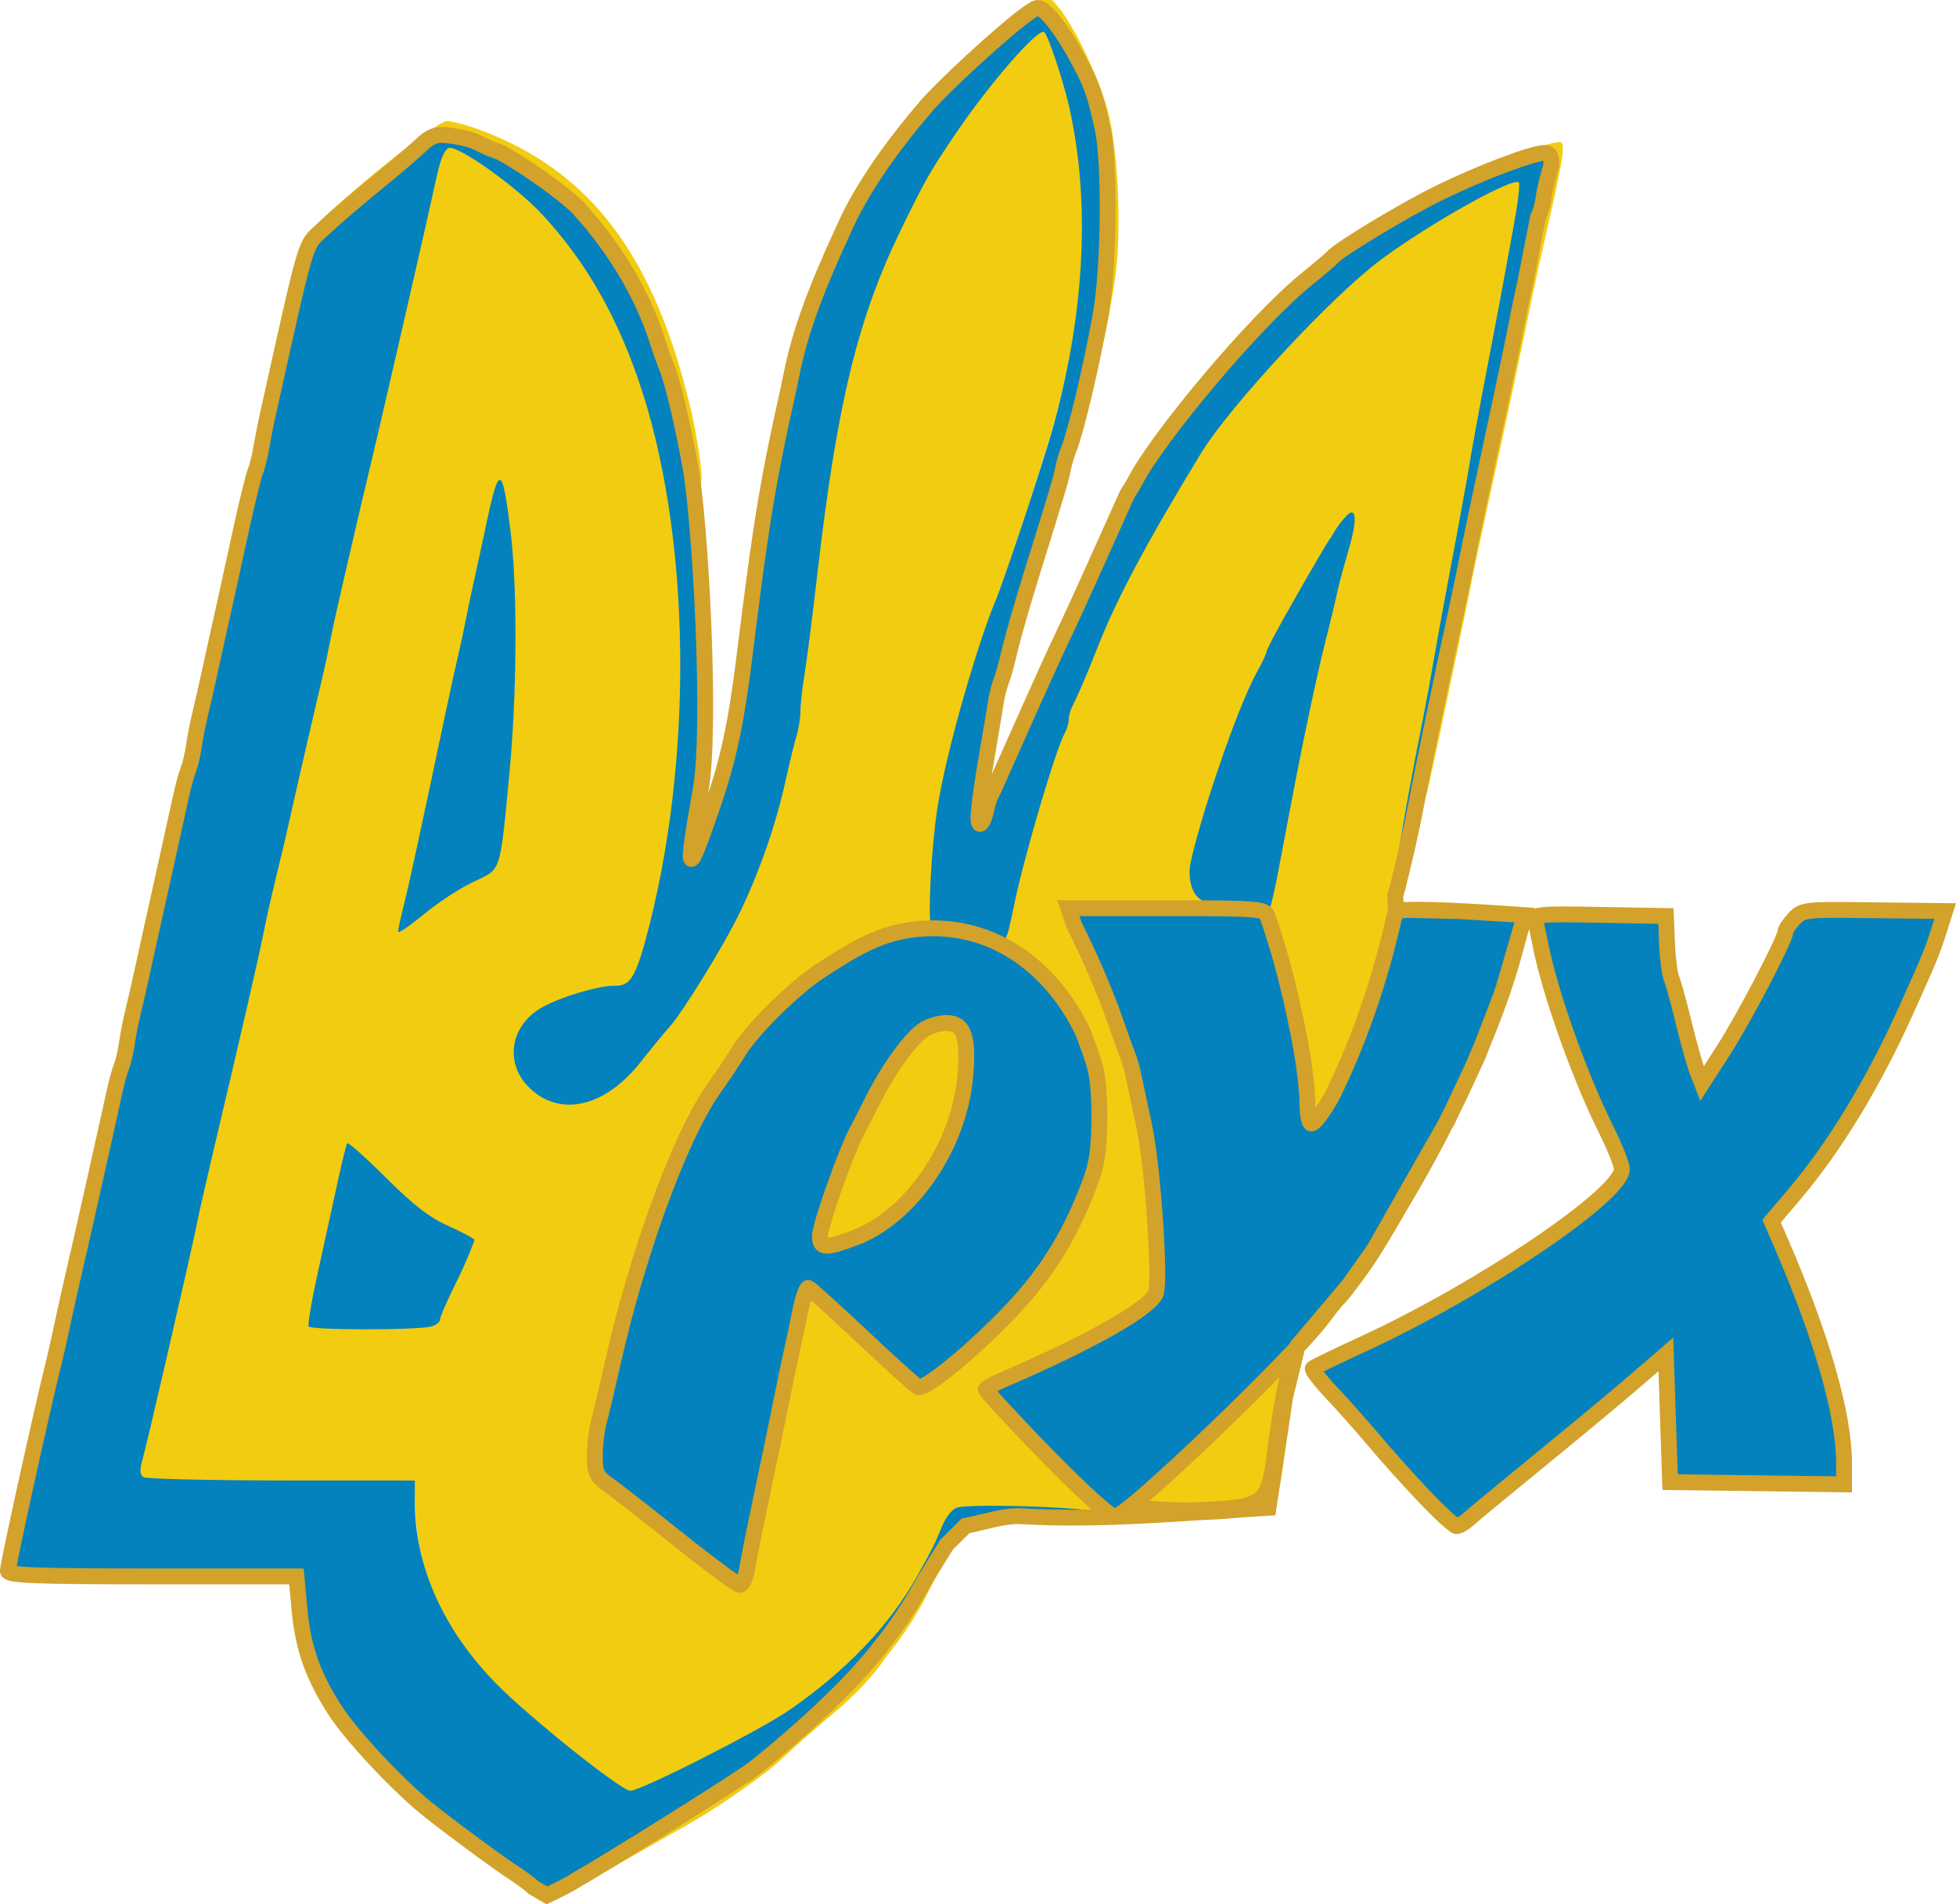 <?xml version="1.0" encoding="UTF-8" standalone="no"?>
<!-- Created with Inkscape (http://www.inkscape.org/) -->

<svg
   width="123.452mm"
   height="120.159mm"
   viewBox="0 0 123.452 120.159"
   version="1.1"
   id="svg1"
   xml:space="preserve"
   xmlns:inkscape="http://www.inkscape.org/namespaces/inkscape"
   xmlns:sodipodi="http://sodipodi.sourceforge.net/DTD/sodipodi-0.dtd"
   xmlns="http://www.w3.org/2000/svg"
   xmlns:svg="http://www.w3.org/2000/svg"><sodipodi:namedview
     id="namedview1"
     pagecolor="#ffffff"
     bordercolor="#000000"
     borderopacity="0.25"
     inkscape:showpageshadow="2"
     inkscape:pageopacity="0.0"
     inkscape:pagecheckerboard="0"
     inkscape:deskcolor="#d1d1d1"
     inkscape:document-units="mm" /><defs
     id="defs1" /><g
     inkscape:label="Шар 1"
     inkscape:groupmode="layer"
     id="layer1"
     style="display:inline"
     transform="translate(-40.114,-98.995)"><g
       id="g16"
       style="display:inline"><path
         style="display:inline;fill:#f2cc10"
         d="m 72.51,217.295 c -1.167,-0.834 -2.565,-1.814 -3.107,-2.178 -3.348,-2.721 -6.704,-5.589 -9.032,-9.305 -0.885,-1.532 -1.484,-4.584 -1.585,-5.404 -0.143,-1.167 -0.154,-1.602 -1.305,-1.721 -2.188,-0.227 -2.533,-0.449 -0.402,-0.476 l 2.028,-0.026 0.188,2.051 c 0.471,5.138 3.49,9.267 10.705,14.642 1.091,0.813 2.342,1.705 2.778,1.982 0.437,0.277 1.025,0.713 1.307,0.969 0.658,0.597 1.177,0.58 2.001,-0.064 0.364,-0.285 0.741,-0.52 0.839,-0.523 0.591,-0.02 10.206,-6.062 11.153,-7.009 0.223,-0.223 0.477,-0.405 0.564,-0.405 0.27,0 2.02,-1.588 4.659,-4.226 2.292,-2.292 4.056,-4.608 5.446,-7.151 1.959,-3.584 2.366,-3.81 7.052,-3.928 2.605,-0.066 3.19,0.116 3.118,-0.102 -0.105,-0.315 -7.309,-0.358 -8.407,-0.087 -0.327,0.081 -0.529,0.287 -0.811,0.971 -0.471,1.141 -0.573,1.345 -1.551,3.086 -1.746,3.109 -4.456,5.946 -8.051,8.428 -1.857,1.282 -9.685,5.333 -10.353,5.333 -0.574,0 -6.537,-4.868 -8.609,-6.979 -3.358,-3.42 -4.837,-7.671 -4.837,-11.762 l -0.118,-0.799 -8.401,-0.004 c -4.62,-0.002 -8.546,-0.096 -8.723,-0.209 -0.238,-0.151 -0.136,-0.957 0.058,-1.632 0.291,-1.015 3.116,-13.268 3.444,-14.938 0.114,-0.582 0.574,-2.606 1.021,-4.498 1.805,-7.633 2.984,-12.762 3.194,-13.891 0.122,-0.655 0.471,-2.203 0.776,-3.44 0.305,-1.237 0.656,-2.725 0.781,-3.307 0.213,-0.992 1.638,-7.178 2.194,-9.525 0.138,-0.582 0.351,-1.594 0.472,-2.249 0.18,-0.969 1.611,-7.163 2.903,-12.568 0.139,-0.582 0.485,-2.07 0.768,-3.307 0.638,-2.785 1.449,-6.307 2.133,-9.26 0.286,-1.237 0.67,-2.989 0.854,-3.894 0.193,-0.95 0.497,-1.708 0.72,-1.793 1.113,-0.427 6.351,4.022 8.409,7.143 3.427,5.197 4.959,10.06 6.043,19.182 0.861,7.241 0.159,16.691 -1.758,23.68 -0.71,2.588 -0.976,3.042 -1.785,3.046 -1,0.005 -3.167,0.627 -4.431,1.273 -2.22,1.135 -2.87,3.248 -1.462,4.754 1.971,2.11 5.003,1.409 7.327,-1.694 0.582,-0.777 1.148,-1.416 1.257,-1.42 0.109,-0.004 0.198,-0.185 0.198,-0.404 0,-0.218 0.097,-0.397 0.215,-0.397 0.364,0 3.403,-4.835 4.51,-7.176 1.238,-2.62 2.215,-5.46 2.813,-8.184 0.238,-1.084 0.545,-2.336 0.681,-2.783 0.136,-0.447 0.248,-1.148 0.248,-1.557 0,-0.409 0.119,-1.473 0.263,-2.362 0.145,-0.89 0.511,-3.761 0.813,-6.381 1.226,-10.632 2.543,-16.049 5.253,-21.617 1.52,-3.123 1.837,-3.68 3.43,-6.036 2.138,-3.163 4.891,-6.346 5.487,-6.346 0.33,0 1.218,2.392 1.721,4.63 1.317,5.867 1.055,12.745 -0.872,19.883 -0.681,2.525 -3.204,10.222 -3.682,11.338 -0.952,2.224 -2.878,9.141 -3.645,13.097 -0.402,2.07 -0.709,6.948 -0.466,7.098 0.568,0.351 0.109,0.857 -0.92,1.014 -2.008,0.307 -3.407,0.828 -5.662,2.31 -1.658,1.09 -4.368,3.737 -5.108,4.989 -0.237,0.401 -0.524,0.729 -0.638,0.729 -0.114,0 -0.208,0.127 -0.208,0.283 0,0.156 -0.35,0.792 -0.778,1.414 -2.248,3.268 -5.081,10.614 -6.488,16.824 -0.379,1.673 -0.804,3.473 -0.945,3.999 -0.48,1.795 -0.327,3.251 0.408,3.89 0.365,0.317 0.721,0.577 0.791,0.577 0.07,0 1.764,1.31 3.764,2.91 2,1.601 3.774,2.91 3.943,2.91 0.168,0 0.362,-0.387 0.432,-0.86 0.123,-0.837 0.363,-2.009 2.048,-9.988 0.446,-2.11 0.931,-4.539 1.079,-5.398 0.148,-0.859 0.394,-1.796 0.547,-2.082 0.259,-0.485 0.382,-0.421 1.774,0.917 3.396,3.265 5.115,4.849 5.357,4.935 0.439,0.156 3.024,-1.923 5.453,-4.384 2.453,-2.486 4.024,-4.927 5.293,-8.227 0.574,-1.493 0.634,-2.224 0.656,-4.706 l -0.24,-2.496 -1.074,-2.631 c -1.028,-2.517 -2.778,-4.02 -4.486,-4.891 -1.308,-0.667 -1.089,-0.791 -0.468,-1.03 0.218,-0.084 0.397,-0.392 0.397,-0.686 0,-1.284 2.708,-10.889 3.452,-12.245 0.139,-0.253 0.252,-0.641 0.252,-0.863 0,-0.222 0.109,-0.611 0.242,-0.863 0.32,-0.607 0.914,-1.994 1.581,-3.69 1.199,-3.052 3.082,-6.584 6.511,-12.22 1.831,-3.009 8.305,-9.974 11.377,-12.24 3.345,-2.468 8.274,-5.152 8.692,-4.734 0.22,0.22 -0.225,3.171 -1.161,7.685 -0.439,2.119 -1.637,8.562 -1.844,9.922 -0.111,0.728 -0.698,3.942 -1.304,7.144 -0.606,3.201 -1.211,6.416 -1.344,7.144 -0.133,0.728 -0.493,2.633 -0.8,4.233 -1.242,6.476 -1.547,8.661 -1.282,9.172 0.249,0.48 0.037,1.816 -0.809,5.08 -0.566,2.185 -2.391,7.06 -2.764,7.211 -0.051,0.021 -1.025,2.161 -1.559,2.161 -0.136,0 -0.247,-0.566 -0.247,-1.257 -2e-4,-0.691 -0.28,-2.654 -0.486,-3.818 -0.471,-2.667 -1.063,-5.543 -2,-8.164 -0.151,-0.423 -0.7,-0.463 -6.359,-0.463 h -6.194 l 0.378,0.73 c 0.847,1.638 1.98,4.265 2.538,5.884 0.326,0.946 0.69,1.958 0.81,2.249 0.12,0.291 0.279,0.827 0.354,1.191 0.075,0.364 0.382,1.793 0.681,3.175 0.586,2.703 1.234,9.912 0.981,10.918 -0.235,0.936 -3.964,3.07 -9.631,5.512 -0.618,0.267 -1.124,0.55 -1.124,0.63 0,0.08 1.71,1.882 3.8,4.005 2.308,2.344 3.961,3.823 4.211,3.766 0.543,-0.122 4.04,-3.274 8.097,-7.296 1.801,-1.786 3.327,-3.248 3.391,-3.248 0.283,0 -0.153,1.462 -0.697,2.011 -0.602,0.608 -0.722,1.102 -1.162,4.819 -0.368,3.105 0.026,3.225 -3.694,3.225 -2.156,0 -3.548,-0.052 -3.76,0.16 -0.478,0.478 -0.463,0.363 0.199,0.4 1.956,0.109 -2.503,0.445 -6.267,0.472 -5.86,0.043 -6.03,0.141 -8.463,4.93 -0.521,1.025 -1.542,2.567 -2.27,3.428 -0.997,1.47 -2.15,2.642 -3.506,3.789 -1.201,1.007 -2.615,2.255 -3.144,2.774 -0.957,0.939 -3.904,3.013 -5.918,4.165 -6.121,3.502 -8.393,4.735 -8.731,4.738 -0.146,0.001 -1.219,-0.68 -2.386,-1.514 z m -5.221,-34.903 c 0.327,-0.077 0.596,-0.277 0.597,-0.443 9.16e-4,-0.166 0.476,-1.255 1.057,-2.419 0.58,-1.164 1.056,-2.186 1.057,-2.27 9.17e-4,-0.085 -0.73,-0.48 -1.624,-0.879 -1.209,-0.539 -2.227,-1.326 -3.968,-3.063 -1.288,-1.286 -2.274,-1.981 -2.326,-1.885 -0.053,0.096 -0.295,1.067 -0.538,2.159 -0.243,1.091 -0.785,3.531 -1.205,5.42 -0.42,1.89 -0.703,3.532 -0.631,3.649 0.143,0.232 6.609,-0.038 7.582,-0.269 z m 2.694,-28.061 c 1.8,-0.849 1.668,-0.457 2.281,-6.816 0.476,-4.939 0.479,-11.275 0.008,-15.03 -0.512,-4.082 -0.659,-3.804 -1.45,-0.076 -0.289,1.361 -0.647,3.011 -0.795,3.666 -0.148,0.655 -0.373,1.726 -0.5,2.381 -0.127,0.655 -0.344,1.667 -0.483,2.249 -0.139,0.582 -0.492,2.189 -0.785,3.572 -1.376,6.502 -2.17,10.002 -2.529,11.415 -0.216,0.849 -0.392,1.657 -0.392,1.796 0,0.139 0.621,-0.365 1.5,-1.097 0.879,-0.732 2.295,-1.659 3.146,-2.06 z m 50.509,0.394 c 0.158,-0.618 0.773,-3.625 1.367,-6.681 0.593,-3.056 1.382,-6.747 1.753,-8.202 0.371,-1.455 0.773,-3.122 0.893,-3.704 0.12,-0.582 0.406,-1.713 0.636,-2.514 0.575,-2.005 0.555,-2.318 -0.106,-1.72 -0.291,0.263 -0.529,0.629 -0.529,0.813 0,0.184 -0.103,0.374 -0.228,0.422 -0.248,0.096 -4.005,6.507 -4.005,6.834 0,0.11 -0.289,0.72 -0.642,1.357 -1.205,2.173 -3.703,9.119 -4.261,11.848 -0.167,0.817 -0.089,0.982 0.838,1.776 0.889,0.761 1.216,0.876 2.509,0.885 l 1.487,0.01 z m -80.029,43.587 c -0.136,-0.356 0.133,-1.734 1.498,-7.67 0.469,-2.037 0.945,-4.121 1.058,-4.63 0.114,-0.509 0.465,-2.057 0.781,-3.44 0.685,-2.993 0.928,-4.067 1.441,-6.35 0.212,-0.946 0.819,-3.625 1.348,-5.953 0.529,-2.328 1.191,-5.275 1.472,-6.548 0.28,-1.273 0.757,-3.416 1.06,-4.763 0.303,-1.346 0.764,-3.4 1.025,-4.564 1.631,-7.273 2.365,-10.481 3.315,-14.486 0.216,-0.909 0.621,-2.725 0.9,-4.035 0.28,-1.31 0.891,-4.048 1.359,-6.085 0.468,-2.037 0.942,-4.121 1.053,-4.63 0.484,-2.223 2.39,-10.506 2.544,-11.059 0.238,-0.851 8.208,-7.462 8.997,-7.462 0.336,0 1.299,0.257 2.141,0.572 6.983,2.609 11.016,8 13.293,17.766 0.285,1.223 0.579,3.044 0.654,4.047 l -0.159,2.217 -0.247,-2.358 c -0.348,-3.318 -1.537,-6.67 -1.752,-7.108 -0.112,-0.227 -0.28,-0.945 -0.508,-1.511 -0.314,-0.777 -2.632,-5.617 -4.909,-8.147 -1.06,-1.177 -4.758,-3.361 -5.314,-3.568 -0.166,-0.062 -0.725,-0.348 -1.192,-0.582 -0.468,-0.233 -1.26,-0.282 -1.797,-0.348 -0.8,-0.099 -0.775,-0.026 -1.426,0.584 -0.437,0.409 -1.536,1.289 -2.335,1.944 -2.16,1.769 -2.808,2.268 -3.912,3.291 -1.074,0.995 -0.972,0.194 -3.513,11.626 -0.129,0.582 -0.313,1.485 -0.396,1.994 -0.083,0.509 -0.2,1.174 -0.319,1.465 -0.119,0.291 -0.57,1.988 -0.965,3.807 -0.396,1.819 -0.813,3.724 -0.927,4.233 -0.114,0.509 -0.35,1.581 -0.524,2.381 -0.566,2.596 -0.832,3.817 -1.094,4.895 -0.142,0.582 -0.345,1.505 -0.417,2.014 -0.071,0.509 -0.187,1.154 -0.306,1.445 -0.119,0.291 -0.324,1.124 -0.48,1.852 -0.156,0.728 -0.631,2.742 -1.02,4.488 -0.952,4.274 -1.067,4.775 -1.436,6.463 -0.175,0.8 -0.434,1.941 -0.575,2.523 -0.141,0.582 -0.345,1.475 -0.416,1.984 -0.071,0.509 -0.138,1.174 -0.257,1.465 -0.119,0.291 -0.414,1.174 -0.585,1.975 -0.17,0.8 -0.429,1.922 -0.563,2.504 -0.134,0.582 -0.474,2.199 -0.78,3.582 -0.306,1.382 -0.789,3.456 -1.061,4.62 -0.272,1.164 -0.632,2.781 -0.799,3.582 -0.167,0.8 -0.408,1.872 -0.535,2.381 -0.764,3.067 -2.906,12.716 -2.906,13.113 0,0.184 0.189,0.356 0.517,0.407 0.534,0.083 0.518,0.109 -0.153,0.25 -0.484,0.102 -0.794,0.04 -0.877,-0.177 z m 76.654,-4.177 3.062,-0.256 0.287,-1.089 c 0.158,-0.599 0.424,-2.101 0.592,-3.338 0.38,-2.797 0.531,-3.536 0.689,-3.378 0.068,0.068 -0.002,0.945 -0.157,1.949 -0.154,1.004 -0.401,2.714 -0.548,3.8 -0.147,1.086 -0.394,2.128 -0.55,2.315 -0.205,0.247 -1.129,0.328 -3.359,0.297 l -3.076,-0.044 z m 5.273,-10.604 c 0,-0.055 0.208,-0.263 0.463,-0.463 0.42,-0.329 0.429,-0.32 0.1,0.1 -0.346,0.441 -0.563,0.581 -0.563,0.363 z m 1.857,-2.141 c 1.401,-1.86 2.449,-2.969 1.634,-1.728 -0.431,0.655 -1.062,1.429 -1.404,1.72 -0.604,0.515 -0.611,0.515 -0.229,0.008 z m -32.019,-4.486 c 0,-0.708 1.573,-5.504 2.192,-6.683 0.215,-0.41 0.721,-1.401 1.124,-2.201 0.958,-1.902 2.34,-3.801 3.157,-4.335 0.358,-0.235 0.999,-0.427 1.423,-0.427 1.105,0 1.487,1.054 1.278,3.531 -0.374,4.428 -3.423,8.895 -6.98,10.225 -1.855,0.694 -2.194,0.677 -2.194,-0.11 z m 8.467,-19.202 c 0,-0.146 0.231,-0.265 0.514,-0.265 0.282,0 0.587,0.119 0.677,0.265 0.093,0.15 -0.13,0.265 -0.514,0.265 -0.372,0 -0.677,-0.119 -0.677,-0.265 z m 29.173,-8.665 c 0.182,-1.026 1.669,-8.178 2.325,-11.179 0.302,-1.382 0.651,-3.049 0.777,-3.704 0.207,-1.079 0.678,-3.31 2.378,-11.245 0.312,-1.455 0.679,-3.241 0.816,-3.969 0.137,-0.728 0.375,-1.859 0.528,-2.514 0.153,-0.655 0.347,-1.816 0.43,-2.58 0.083,-0.764 0.239,-1.389 0.346,-1.389 0.107,0 0.268,-0.566 0.357,-1.257 0.089,-0.691 0.239,-1.525 0.332,-1.852 0.133,-0.466 0.062,-0.595 -0.325,-0.595 -0.756,0 -3.759,1.149 -6.55,2.506 -2.189,1.065 -6.395,3.598 -6.775,4.08 -0.073,0.092 -0.787,0.698 -1.587,1.346 -2.125,1.721 -5.789,5.723 -7.623,8.089 -0.878,1.132 -1.653,2.275 -1.711,2.275 -0.058,0 0.409,-1.228 1.182,-2.355 2.974,-4.34 8.659,-9.556 13.443,-12.333 3.118,-1.81 9.218,-4.402 10.359,-4.402 0.347,0 0.229,0.911 -0.583,4.498 -0.313,1.382 -0.663,2.93 -0.778,3.44 -0.115,0.509 -0.577,2.712 -1.028,4.895 -0.451,2.183 -1.304,6.171 -1.897,8.864 -0.593,2.692 -1.179,5.431 -1.302,6.085 -0.241,1.283 -2.146,10.354 -2.654,12.634 -0.318,1.427 -0.692,1.964 -0.461,0.661 z M 88.553,129.619 c -0.249,-1.788 1.248,-7.572 2.661,-11.736 0.554,-1.633 2.457,-5.739 3.309,-7.14 1.754,-2.885 5.114,-6.717 8.021,-9.148 0.946,-0.791 1.779,-1.504 1.852,-1.584 0.073,-0.08 0.518,-0.415 0.99,-0.744 l 0.858,-0.599 0.642,0.744 c 0.982,1.139 2.542,4.384 3.13,6.509 0.667,2.411 0.904,7.577 0.486,10.565 -0.374,2.671 -1.126,6.062 -1.375,6.067 -0.076,0.002 0.044,-0.426 0.142,-0.899 0.83,-4.023 1.015,-5.725 1.012,-9.327 -0.004,-4.378 -0.49,-6.873 -1.857,-9.533 -1.023,-1.991 -2.13,-3.3 -2.636,-3.117 -0.768,0.278 -4.666,3.704 -6.568,5.723 -2.129,2.259 -4.154,5.389 -5.091,7.104 -0.318,0.581 -3.491,7.977 -3.491,9.19 0,0.288 0.117,0.695 -0.028,0.785 -0.146,0.09 -0.306,0.396 -0.306,0.68 0,0.284 -0.386,1.557 -0.67,2.829 -0.284,1.272 -0.528,2.818 -0.651,3.475 l -0.259,1.385 z"
         id="path17"
         sodipodi:nodetypes="sssssscsssssssssssssssssssccssssssssssssssssscssscssssssssssssssssssssssssssssssssssssccsssssssssssssssssssssssscssssssssssssssssssssssscsscsssssssssccsssssssssssssssssssscssssccssssssssssssssssssscsssssscssssssssssssssssssssssssssssccssscsssccssssscssccsssssssssscsssssssscssssssssssssssssssssssscscsssscsssssscssscs" /><path
         style="display:inline;fill:#0382be"
         d="m 74.085,218.142 c -0.282,-0.256 -0.87,-0.692 -1.307,-0.969 -0.92,-0.584 -4.396,-3.158 -5.556,-4.115 -1.875,-1.547 -4.671,-4.55 -5.66,-6.081 -1.422,-2.2 -2.04,-3.951 -2.267,-6.428 l -0.188,-2.051 h -9.106 c -7.412,0 -9.106,-0.066 -9.106,-0.353 0,-0.411 2.113,-9.997 2.896,-13.141 0.127,-0.509 0.368,-1.581 0.535,-2.381 0.167,-0.8 0.527,-2.408 0.799,-3.572 0.272,-1.164 0.745,-3.248 1.051,-4.63 0.306,-1.382 0.666,-2.99 0.799,-3.572 0.134,-0.582 0.382,-1.713 0.553,-2.514 0.17,-0.8 0.407,-1.693 0.526,-1.984 0.119,-0.291 0.274,-0.946 0.345,-1.455 0.071,-0.509 0.245,-1.402 0.387,-1.984 0.141,-0.582 0.4,-1.713 0.575,-2.514 0.369,-1.688 0.484,-2.208 1.436,-6.482 0.389,-1.746 0.835,-3.77 0.991,-4.498 0.156,-0.728 0.381,-1.561 0.499,-1.852 0.119,-0.291 0.274,-0.946 0.345,-1.455 0.071,-0.509 0.245,-1.402 0.387,-1.984 0.141,-0.582 0.4,-1.713 0.574,-2.514 0.327,-1.501 0.692,-3.148 1.054,-4.763 0.114,-0.509 0.531,-2.414 0.927,-4.233 0.396,-1.819 0.817,-3.545 0.936,-3.836 0.119,-0.291 0.284,-0.946 0.368,-1.455 0.083,-0.509 0.257,-1.402 0.387,-1.984 2.541,-11.432 2.351,-10.779 3.424,-11.774 1.105,-1.023 1.86,-1.67 4.02,-3.438 0.799,-0.654 1.81,-1.524 2.246,-1.934 0.651,-0.61 0.97,-0.723 1.77,-0.624 0.537,0.066 1.349,0.223 1.817,0.456 0.468,0.233 0.917,0.444 1.182,0.513 0.587,0.152 4.225,2.557 5.285,3.735 2.274,2.525 3.96,5.386 4.894,8.304 0.186,0.582 0.44,1.296 0.563,1.587 0.353,0.833 0.967,3.392 1.48,6.176 0.674,3.653 0.64,16.408 -0.054,20.282 -0.998,5.574 -0.858,5.696 0.835,0.729 1.761,-5.167 2.425,-8.162 3.677,-16.604 0.758,-5.109 1.57,-8.169 1.942,-10.071 0.672,-3.431 2.183,-6.791 3.67,-9.99 1.248,-2.471 3.082,-4.944 4.983,-7.132 1.885,-2.034 6.036,-5.74 6.804,-6.018 0.505,-0.183 1.789,1.579 2.813,3.57 0.552,1.073 0.827,1.495 1.384,4.089 0.435,2.027 0.425,8.623 -0.155,11.794 -0.636,3.472 -1.55,7.298 -2.024,8.467 -0.118,0.291 -0.273,0.827 -0.345,1.191 -0.135,0.683 -0.243,1.045 -1.975,6.615 -0.566,1.819 -1.18,3.962 -1.366,4.763 -0.186,0.8 -0.434,1.693 -0.552,1.984 -0.118,0.291 -0.268,0.886 -0.335,1.323 -0.066,0.437 -0.305,1.865 -0.53,3.175 -0.569,3.313 -0.697,4.654 -0.429,4.489 0.126,-0.078 0.307,-0.555 0.402,-1.061 0.095,-0.506 0.345,-0.926 0.407,-1.065 6.709,-15.07 1.967,-4.197 8.429,-18.635 0.043,-0.097 0.308,-0.457 0.513,-0.855 1.396,-2.709 7.479,-10.037 10.872,-12.781 0.8,-0.647 1.515,-1.253 1.587,-1.345 0.38,-0.482 4.587,-3.015 6.775,-4.08 2.79,-1.357 5.893,-2.506 6.649,-2.506 0.387,0 0.458,0.53 0.325,0.995 -0.093,0.327 -0.343,1.161 -0.432,1.852 -0.089,0.691 -0.357,1.257 -0.357,1.257 l -0.777,3.969 c 0,0 -0.391,1.786 -0.528,2.514 -0.137,0.728 -0.504,2.514 -0.816,3.969 -1.7,7.935 -2.172,10.166 -2.378,11.245 -0.125,0.655 -0.475,2.322 -0.777,3.704 -0.598,2.737 -2.116,10.049 -2.308,11.113 -0.469,2.602 -1.515,6.611 -1.678,6.433 -0.235,-0.255 0.06,-2.737 1.235,-8.864 0.307,-1.601 0.695,-3.561 0.828,-4.289 0.133,-0.728 0.694,-3.97 1.3,-7.172 0.606,-3.201 1.193,-6.416 1.305,-7.144 0.112,-0.728 0.58,-3.287 1.042,-5.689 0.461,-2.401 0.936,-4.901 1.054,-5.556 0.118,-0.655 0.429,-2.352 0.69,-3.771 0.262,-1.419 0.408,-2.648 0.326,-2.73 -0.365,-0.365 -5.688,2.634 -8.7,4.868 -3.09,2.29 -9.551,9.245 -11.377,12.245 -3.429,5.636 -5.312,9.168 -6.511,12.22 -0.666,1.696 -1.261,3.082 -1.581,3.69 -0.133,0.253 -0.242,0.641 -0.242,0.863 0,0.222 -0.113,0.611 -0.252,0.863 -0.576,1.051 -2.556,7.758 -3.181,10.778 -0.496,2.396 -0.506,2.556 -1.315,2.36 -0.398,-0.097 -1.329,-0.473 -2.129,-0.559 -0.8,-0.086 -1.614,0.002 -1.762,-0.2 -0.3,-0.41 -0.035,-5.113 0.336,-7.554 0.601,-3.956 2.721,-10.929 3.673,-13.152 0.478,-1.115 3.053,-8.797 3.734,-11.321 1.927,-7.138 2.247,-13.977 0.931,-19.844 -0.383,-1.708 -1.352,-4.596 -1.591,-4.744 -0.401,-0.248 -3.463,3.274 -5.617,6.46 -1.593,2.356 -1.909,2.913 -3.43,6.036 -2.71,5.568 -4.027,10.985 -5.253,21.617 -0.302,2.619 -0.668,5.491 -0.813,6.381 -0.145,0.89 -0.263,1.953 -0.263,2.362 0,0.409 -0.112,1.11 -0.248,1.557 -0.136,0.447 -0.443,1.699 -0.681,2.783 -0.598,2.724 -1.575,5.564 -2.813,8.184 -1.107,2.341 -3.742,6.494 -4.398,7.245 -0.573,0.656 -1.201,1.434 -1.781,2.151 -2.324,3.102 -5.356,3.804 -7.327,1.694 -1.407,-1.507 -1.091,-3.897 1.129,-5.032 1.264,-0.646 3.43,-1.269 4.431,-1.273 0.809,-0.004 1.186,-0.235 1.896,-2.823 3.065,-11.174 2.98,-25.734 -0.529,-35.663 -1.449,-4.1 -3.346,-7.329 -5.976,-10.17 -1.609,-1.738 -5.229,-4.322 -5.879,-4.196 -0.256,0.05 -0.529,0.655 -0.751,1.665 -0.437,1.989 -1.261,5.628 -1.978,8.731 -0.303,1.31 -0.782,3.393 -1.065,4.63 -0.283,1.237 -0.629,2.725 -0.768,3.307 -1.292,5.405 -2.723,11.598 -2.903,12.568 -0.122,0.655 -0.334,1.667 -0.472,2.249 -0.557,2.347 -1.982,8.533 -2.194,9.525 -0.125,0.582 -0.476,2.07 -0.781,3.307 -0.305,1.237 -0.654,2.785 -0.776,3.44 -0.21,1.128 -1.389,6.257 -3.194,13.891 -0.447,1.892 -0.907,3.916 -1.021,4.498 -0.328,1.67 -3.153,13.923 -3.444,14.938 -0.194,0.675 -0.178,0.969 0.06,1.12 0.178,0.113 4.103,0.207 8.723,0.209 l 8.401,0.004 v 1.31 c 0,4.092 1.794,8.106 5.152,11.526 2.072,2.111 7.878,6.743 8.451,6.743 0.669,0 8.182,-3.814 10.039,-5.097 3.595,-2.483 6.305,-5.32 8.051,-8.428 0.978,-1.741 1.08,-1.945 1.551,-3.086 0.282,-0.685 0.681,-1.186 1.008,-1.266 1.099,-0.271 8.696,0.008 8.801,0.323 0.072,0.218 -0.945,0.331 -3.55,0.397 -4.686,0.118 -5.092,0.344 -7.052,3.928 -1.39,2.543 -3.146,4.867 -5.446,7.151 -2.013,1.998 -4.217,3.835 -5.222,4.632 -1.05,0.832 -10.238,6.537 -11.153,7.009 -0.629,0.438 -2.007,1.069 -2.007,1.069 z m 9.14,-21.964 c -1.962,-1.568 -3.955,-3.123 -4.428,-3.458 -0.756,-0.534 -0.86,-0.754 -0.86,-1.816 0,-0.664 0.115,-1.639 0.256,-2.165 0.141,-0.526 0.566,-2.326 0.945,-3.999 1.407,-6.21 4.004,-13.674 6.252,-16.942 1.152,-1.675 0.597,-1.238 0.986,-1.697 0.074,-0.087 0.401,-0.328 0.638,-0.729 0.739,-1.252 3.411,-3.939 5.068,-5.028 2.419,-1.59 3.939,-2.438 6.062,-2.677 4.575,-0.516 8.421,2.075 10.545,6.362 0,0 0.585,1.477 0.789,2.366 0.204,0.888 0.309,2.84 0.309,2.84 -0.021,2.482 -0.131,3.213 -0.705,4.706 -1.269,3.3 -2.84,5.741 -5.293,8.227 -2.406,2.438 -5.017,4.543 -5.44,4.384 -0.133,-0.05 -1.699,-1.46 -3.479,-3.134 -1.78,-1.673 -3.332,-3.079 -3.448,-3.123 -0.116,-0.044 -0.35,0.61 -0.519,1.455 -0.169,0.845 -0.415,2.012 -0.547,2.594 -0.131,0.582 -0.429,2.011 -0.662,3.175 -0.233,1.164 -0.776,3.784 -1.208,5.821 -0.432,2.037 -0.854,4.151 -0.939,4.696 -0.085,0.546 -0.289,0.992 -0.454,0.992 -0.165,0 -1.905,-1.283 -3.868,-2.85 z m 11.115,-19.044 c 3.557,-1.331 6.606,-5.797 6.98,-10.225 0.209,-2.476 -0.094,-3.334 -1.199,-3.334 -0.424,0 -1.064,0.192 -1.423,0.427 -0.816,0.535 -2.199,2.434 -3.157,4.335 -0.403,0.8 -0.909,1.791 -1.124,2.201 -0.619,1.179 -2.271,5.778 -2.271,6.486 0,0.787 0.339,0.804 2.194,0.11 z m 35.901,16.272 c -1,-1.055 -2.417,-2.633 -3.148,-3.506 -0.731,-0.873 -1.925,-2.218 -2.653,-2.988 -0.728,-0.77 -1.261,-1.463 -1.184,-1.54 0.076,-0.076 1.49,-0.761 3.141,-1.521 7.464,-3.436 16.364,-9.445 16.364,-11.049 0,-0.28 -0.459,-1.429 -1.02,-2.553 -1.678,-3.365 -3.581,-8.746 -4.137,-11.702 -0.096,-0.509 -0.234,-1.137 -0.307,-1.396 -0.124,-0.438 0.151,-0.465 4.055,-0.397 l 4.187,0.073 0.07,1.72 c 0.039,0.946 0.169,1.958 0.291,2.249 0.121,0.291 0.466,1.541 0.766,2.778 0.3,1.237 0.683,2.604 0.85,3.037 l 0.305,0.788 1.336,-2.073 c 1.302,-2.02 3.922,-7.033 3.922,-7.503 0,-0.129 0.248,-0.501 0.55,-0.825 0.528,-0.567 0.715,-0.589 4.63,-0.538 l 4.08,0.053 v 1.26 c 0,1.198 -0.195,1.801 -1.579,4.876 -2.119,4.708 -4.544,8.709 -7.117,11.744 l -1.433,1.69 0.587,1.353 c 2.573,5.93 3.985,10.857 3.985,13.902 v 1.353 l -5.49,-0.071 -5.49,-0.071 -0.132,-4.029 -0.132,-4.029 -1.984,1.71 c -1.091,0.941 -3.77,3.168 -5.953,4.949 -2.183,1.781 -4.2,3.45 -4.482,3.708 -0.282,0.258 -0.636,0.47 -0.786,0.47 -0.15,0 -1.092,-0.863 -2.092,-1.918 z m -23.662,-2.439 c -2.074,-2.113 -3.967,-4.181 -3.967,-4.26 0,-0.079 0.506,-0.362 1.124,-0.628 5.666,-2.442 9.396,-4.577 9.631,-5.512 0.252,-1.005 -0.199,-7.939 -0.785,-10.642 -0.3,-1.382 -0.606,-2.811 -0.681,-3.175 -0.075,-0.364 -0.234,-0.9 -0.354,-1.191 -0.12,-0.291 -0.484,-1.303 -0.81,-2.249 -0.558,-1.619 -1.691,-4.247 -2.538,-5.884 l -0.378,-1.092 h 6.194 c 5.659,0 6.208,0.04 6.359,0.463 0.937,2.62 1.696,5.83 2.167,8.497 0.206,1.164 0.374,2.682 0.374,3.373 2e-4,0.691 0.111,1.257 0.247,1.257 0.29,0 1.144,-1.405 1.341,-1.805 1.683,-3.42 2.972,-7.215 3.825,-10.961 0.147,-0.691 0.23,-0.728 1.671,-0.726 0.834,7.5e-4 2.664,0.077 4.067,0.17 l 2.55,0.169 -0.612,2.277 c -1.297,4.827 -3.887,10.758 -6.921,15.847 -1.279,2.146 -3.729,5.646 -4.298,6.142 -0.084,0.073 -0.506,0.607 -0.939,1.186 -1.862,2.494 -12.162,12.364 -13.058,12.513 -0.272,0.045 -1.882,-1.396 -4.211,-3.768 z m 6.019,3.65 c 0,-0.709 0.743,-0.802 3.851,-0.802 3.717,0 3.461,0.123 3.842,-2.989 0.344,-2.806 0.594,-4.022 0.952,-4.628 0.412,-0.698 0.703,-0.374 0.383,0.427 -0.138,0.346 -0.391,1.701 -0.562,3.011 -0.171,1.31 -0.44,2.871 -0.599,3.47 l -0.289,1.089 -2.532,0.173 c -1.393,0.095 -3.098,0.246 -3.789,0.334 -0.713,0.092 -1.257,0.055 -1.257,-0.084 z M 59.595,182.698 c -0.073,-0.117 0.211,-1.76 0.631,-3.649 0.42,-1.89 1.017,-4.663 1.26,-5.754 0.243,-1.091 0.485,-2.063 0.538,-2.159 0.053,-0.096 1.149,0.878 2.438,2.163 1.741,1.737 2.759,2.524 3.968,3.063 0.894,0.399 1.625,0.795 1.624,0.879 -9.16e-4,0.085 -0.532,1.44 -1.112,2.604 -0.58,1.164 -1.056,2.253 -1.057,2.419 -9.17e-4,0.166 -0.27,0.365 -0.597,0.443 -0.973,0.23 -7.55,0.222 -7.693,-0.009 z m 5.643,-24.914 c 0,-0.139 0.177,-0.947 0.392,-1.796 0.36,-1.414 1.251,-5.617 2.627,-12.118 0.293,-1.382 0.646,-2.99 0.785,-3.572 0.139,-0.582 0.357,-1.594 0.483,-2.249 0.127,-0.655 0.352,-1.726 0.5,-2.381 0.148,-0.655 0.506,-2.304 0.795,-3.666 0.791,-3.727 0.994,-3.672 1.506,0.41 0.471,3.754 0.412,10.48 -0.063,15.419 -0.612,6.359 -0.481,5.967 -2.281,6.816 -0.851,0.402 -2.267,1.329 -3.146,2.06 -0.879,0.732 -1.598,1.216 -1.598,1.077 z m 50.516,-2.14 c -0.464,-0.397 -0.671,-1.352 -0.504,-2.169 0.557,-2.729 2.951,-9.822 4.156,-11.995 0.353,-0.637 0.642,-1.248 0.642,-1.357 0,-0.327 3.813,-6.902 3.984,-7.105 0.188,-0.222 0.379,-0.728 1.017,-1.429 0.6,-0.66 0.798,-0.049 0.224,1.956 -0.229,0.8 -0.594,2.049 -0.714,2.632 -0.12,0.582 -0.522,2.249 -0.893,3.704 -0.371,1.455 -1.16,5.146 -1.753,8.202 -0.593,3.056 -1.283,6.832 -1.442,7.45 l -0.288,1.124 -1.487,-0.01 c 0,0 -0.939,-0.02 -1.367,-0.172 -0.428,-0.152 -1.111,-0.434 -1.575,-0.831 z"
         id="path16"
         sodipodi:nodetypes="csssscsssssssssssssssssssssssssssssssssssssssssscsssssssssssssssscsccsssssssssssssssssssssscsssssssssssssssssscsssssssssssssssssccssssssscssssccccsssssssssszcsssssssssssccsssssssscsssssssssccssscsssscssscsscccccssssccssssssssscscssssssccsscsssssssssscsssscsssssssssccssssssssssssszsssssssssscczz" /><path
         style="display:inline;fill:none;stroke:#d2a22b;stroke-opacity:1"
         d="m 73.803,218.111 c -0.282,-0.256 -0.87,-0.692 -1.307,-0.969 -0.92,-0.584 -4.396,-3.158 -5.556,-4.115 -1.875,-1.547 -4.671,-4.55 -5.66,-6.081 -1.422,-2.2 -2.04,-3.951 -2.267,-6.428 l -0.188,-2.051 h -9.106 c -7.412,0 -9.106,-0.066 -9.106,-0.353 0,-0.411 2.113,-9.997 2.896,-13.141 0.127,-0.509 0.368,-1.581 0.535,-2.381 0.167,-0.8 0.527,-2.408 0.799,-3.572 0.272,-1.164 0.745,-3.248 1.051,-4.63 0.306,-1.382 0.666,-2.99 0.799,-3.572 0.134,-0.582 0.382,-1.713 0.553,-2.514 0.17,-0.8 0.407,-1.693 0.526,-1.984 0.119,-0.291 0.274,-0.946 0.345,-1.455 0.071,-0.509 0.245,-1.402 0.387,-1.984 0.141,-0.582 0.4,-1.713 0.575,-2.514 0.369,-1.688 0.484,-2.208 1.436,-6.482 0.389,-1.746 0.835,-3.77 0.991,-4.498 0.156,-0.728 0.381,-1.561 0.499,-1.852 0.119,-0.291 0.274,-0.946 0.345,-1.455 0.071,-0.509 0.245,-1.402 0.387,-1.984 0.141,-0.582 0.4,-1.713 0.574,-2.514 0.327,-1.501 0.692,-3.148 1.054,-4.763 0.114,-0.509 0.531,-2.414 0.927,-4.233 0.396,-1.819 0.817,-3.545 0.936,-3.836 0.119,-0.291 0.284,-0.946 0.368,-1.455 0.083,-0.509 0.257,-1.402 0.387,-1.984 2.541,-11.432 2.351,-10.779 3.424,-11.774 1.105,-1.023 1.86,-1.67 4.02,-3.438 0.799,-0.654 1.81,-1.524 2.246,-1.934 0.651,-0.61 0.97,-0.723 1.77,-0.624 0.537,0.066 1.349,0.223 1.817,0.456 0.468,0.233 0.917,0.444 1.182,0.513 0.587,0.152 4.225,2.557 5.285,3.735 2.274,2.525 3.96,5.386 4.894,8.304 0.186,0.582 0.44,1.296 0.563,1.587 0.353,0.833 0.967,3.392 1.48,6.176 0.674,3.653 1.363,16.686 0.669,20.56 -0.998,5.574 -0.858,5.696 0.835,0.729 1.761,-5.167 1.702,-8.44 2.954,-16.882 0.758,-5.109 1.57,-8.169 1.942,-10.071 0.672,-3.431 2.183,-6.791 3.67,-9.99 1.248,-2.471 3.082,-4.944 4.983,-7.132 1.885,-2.034 6.036,-5.74 6.804,-6.018 0.505,-0.183 1.789,1.579 2.813,3.57 0.552,1.073 0.827,1.495 1.384,4.089 0.435,2.027 0.425,8.623 -0.155,11.794 -0.636,3.472 -1.55,7.298 -2.024,8.467 -0.118,0.291 -0.273,0.827 -0.345,1.191 -0.135,0.683 -0.243,1.045 -1.975,6.615 -0.566,1.819 -1.18,3.962 -1.366,4.763 -0.186,0.8 -0.434,1.693 -0.552,1.984 -0.118,0.291 -0.268,0.886 -0.335,1.323 -0.066,0.437 -0.305,1.865 -0.53,3.175 -0.569,3.313 -0.697,4.654 -0.429,4.489 0.126,-0.078 0.307,-0.555 0.402,-1.061 0.095,-0.506 0.345,-0.926 0.407,-1.065 6.709,-15.07 1.967,-4.197 8.429,-18.635 0.043,-0.097 0.308,-0.457 0.513,-0.855 1.396,-2.709 7.479,-10.037 10.872,-12.781 0.8,-0.647 1.515,-1.253 1.587,-1.345 0.38,-0.482 4.587,-3.015 6.775,-4.08 2.79,-1.357 5.893,-2.506 6.649,-2.506 0.387,0 0.458,0.53 0.325,0.995 -0.093,0.327 -0.343,1.161 -0.432,1.852 -0.089,0.691 -0.357,1.257 -0.357,1.257 l -0.777,3.969 c 0,0 -0.391,1.786 -0.528,2.514 -0.137,0.728 -0.504,2.514 -0.816,3.969 -1.7,7.935 -2.172,10.166 -2.378,11.245 -0.125,0.655 -0.475,2.322 -0.777,3.704 -0.598,2.737 -2.116,10.049 -2.308,11.113 -0.469,2.602 -1.376,6.208 -1.414,6.294 l 0.032,0.845 3.97,0.087 3.738,0.229 0.355,0.278 -0.28,0.977 -1.043,3.591 -1.566,4.076 -1.902,4.04 -4.665,8.191 -1.573,2.222 -3.228,3.812 -0.796,3.264 -1.047,6.973 c -5.234,0.311 -10.538,0.829 -15.564,0.535 -1.16,-0.068 -2.363,0.385 -3.55,0.601 l -1.201,1.191 -1.402,2.271 c -1.39,2.543 -3.146,4.867 -5.446,7.151 -2.013,1.998 -4.217,3.835 -5.222,4.632 -1.05,0.832 -10.238,6.537 -11.153,7.009 -0.629,0.438 -2.007,1.069 -2.007,1.069 z m 9.14,-21.964 c -1.962,-1.568 -3.955,-3.123 -4.428,-3.458 -0.756,-0.534 -0.86,-0.754 -0.86,-1.816 0,-0.664 0.115,-1.639 0.256,-2.165 0.141,-0.526 0.566,-2.326 0.945,-3.999 1.407,-6.21 4.004,-13.674 6.252,-16.942 1.152,-1.675 0.708,-0.988 1.111,-1.641 0.06,-0.097 0.276,-0.383 0.513,-0.784 0.739,-1.252 3.411,-3.939 5.068,-5.028 2.419,-1.59 3.939,-2.438 6.062,-2.677 4.575,-0.516 8.421,2.075 10.545,6.362 0,0 0.664,1.635 0.868,2.523 0.204,0.888 0.23,2.683 0.23,2.683 -0.021,2.482 -0.131,3.213 -0.705,4.706 -1.269,3.3 -2.84,5.741 -5.293,8.227 -2.406,2.438 -5.017,4.543 -5.44,4.384 -0.133,-0.05 -1.699,-1.46 -3.479,-3.134 -1.78,-1.673 -3.332,-3.079 -3.448,-3.123 -0.116,-0.044 -0.35,0.61 -0.519,1.455 -0.169,0.845 -0.415,2.012 -0.547,2.594 -0.131,0.582 -0.429,2.011 -0.662,3.175 -0.233,1.164 -0.776,3.784 -1.208,5.821 -0.432,2.037 -0.854,4.151 -0.939,4.696 -0.085,0.546 -0.289,0.992 -0.454,0.992 -0.165,0 -1.905,-1.283 -3.868,-2.85 z m 11.115,-19.044 c 3.557,-1.331 6.606,-5.797 6.98,-10.225 0.209,-2.476 -0.094,-3.334 -1.199,-3.334 -0.424,0 -1.064,0.192 -1.423,0.427 -0.816,0.535 -2.199,2.434 -3.157,4.335 -0.403,0.8 -0.909,1.791 -1.124,2.201 -0.619,1.179 -2.271,5.778 -2.271,6.486 0,0.787 0.339,0.804 2.194,0.11 z m 35.901,16.272 c -1,-1.055 -2.417,-2.633 -3.148,-3.506 -0.731,-0.873 -1.925,-2.218 -2.653,-2.988 -0.728,-0.77 -1.261,-1.463 -1.184,-1.54 0.076,-0.076 1.49,-0.761 3.141,-1.521 7.464,-3.436 16.364,-9.445 16.364,-11.049 0,-0.28 -0.459,-1.429 -1.02,-2.553 -1.678,-3.365 -3.581,-8.746 -4.137,-11.702 -0.096,-0.509 -0.234,-1.137 -0.307,-1.396 -0.124,-0.438 0.151,-0.465 4.055,-0.397 l 4.187,0.073 0.07,1.72 c 0.039,0.946 0.169,1.958 0.291,2.249 0.121,0.291 0.466,1.541 0.766,2.778 0.3,1.237 0.683,2.604 0.85,3.037 l 0.305,0.788 1.336,-2.073 c 1.302,-2.02 3.922,-7.033 3.922,-7.503 0,-0.129 0.248,-0.501 0.55,-0.825 0.528,-0.567 0.715,-0.589 4.63,-0.538 l 4.906,0.053 -0.452,1.417 c -0.364,1.141 -0.569,1.643 -1.953,4.718 -2.119,4.708 -4.544,8.709 -7.117,11.744 l -1.433,1.69 0.587,1.353 c 2.573,5.93 3.985,10.857 3.985,13.902 v 1.353 l -5.49,-0.071 -5.49,-0.071 -0.132,-4.029 -0.132,-4.029 -1.984,1.71 c -1.091,0.941 -3.77,3.168 -5.953,4.949 -2.183,1.781 -4.2,3.45 -4.482,3.708 -0.282,0.258 -0.636,0.47 -0.786,0.47 -0.15,0 -1.092,-0.863 -2.092,-1.918 z m -23.662,-2.439 c -2.074,-2.113 -3.967,-4.181 -3.967,-4.26 0,-0.079 0.506,-0.362 1.124,-0.628 5.666,-2.442 9.396,-4.577 9.631,-5.512 0.252,-1.005 -0.199,-7.939 -0.785,-10.642 -0.3,-1.382 -0.606,-2.811 -0.681,-3.175 -0.075,-0.364 -0.234,-0.9 -0.354,-1.191 -0.12,-0.291 -0.484,-1.303 -0.81,-2.249 -0.558,-1.619 -1.691,-4.247 -2.538,-5.884 L 107.54,156.302 h 6.194 c 5.659,0 6.208,0.04 6.359,0.463 0.937,2.62 1.696,5.83 2.167,8.497 0.206,1.164 0.374,2.682 0.374,3.373 2e-4,0.691 0.111,1.257 0.247,1.257 0.29,0 1.144,-1.405 1.341,-1.805 1.683,-3.42 2.972,-7.215 3.825,-10.961 0.147,-0.691 0.23,-0.728 1.671,-0.726 0.834,7.5e-4 2.664,0.077 4.067,0.17 l 2.55,0.169 -0.612,2.277 c -1.297,4.827 -4.04,10.702 -7.074,15.791 -0.709,1.189 -1.625,2.85 -2.533,4.129 -0.731,1.029 -1.358,1.847 -1.612,2.068 -0.084,0.073 -0.506,0.607 -0.939,1.186 -1.862,2.494 -12.162,12.364 -13.058,12.513 -0.272,0.045 -1.882,-1.396 -4.211,-3.768 z m 6.019,3.65 c 0,-0.709 0.49,-0.171 3.605,-0.31 3.748,-0.168 4.249,-0.271 4.63,-3.383 0.344,-2.806 0.647,-4.177 0.799,-4.864 0.203,-0.921 0.231,-0.235 -0.089,0.566 -0.138,0.346 -0.308,1.701 -0.478,3.011 -0.171,1.31 -0.44,2.871 -0.599,3.47 l -0.039,1.033 -2.783,0.229 c -1.391,0.114 -3.295,0.069 -3.986,0.157 -0.351,0.072 -0.756,0.139 -1.06,0.093 z"
         id="path16-6"
         sodipodi:nodetypes="csssscsssssssssssssssssssssssssssssssssssssssssscsssssssssssssssscsccsssssccccccccccccccscccssccccsssssssssszcsssssssssssccsssssssscsssssssssccssscsssscssscsscccccssssccssssssssscscssssssccssscsssssssssscssss"
         inkscape:export-filename="modernrukh.svg"
         inkscape:export-xdpi="96"
         inkscape:export-ydpi="96" /></g></g></svg>
